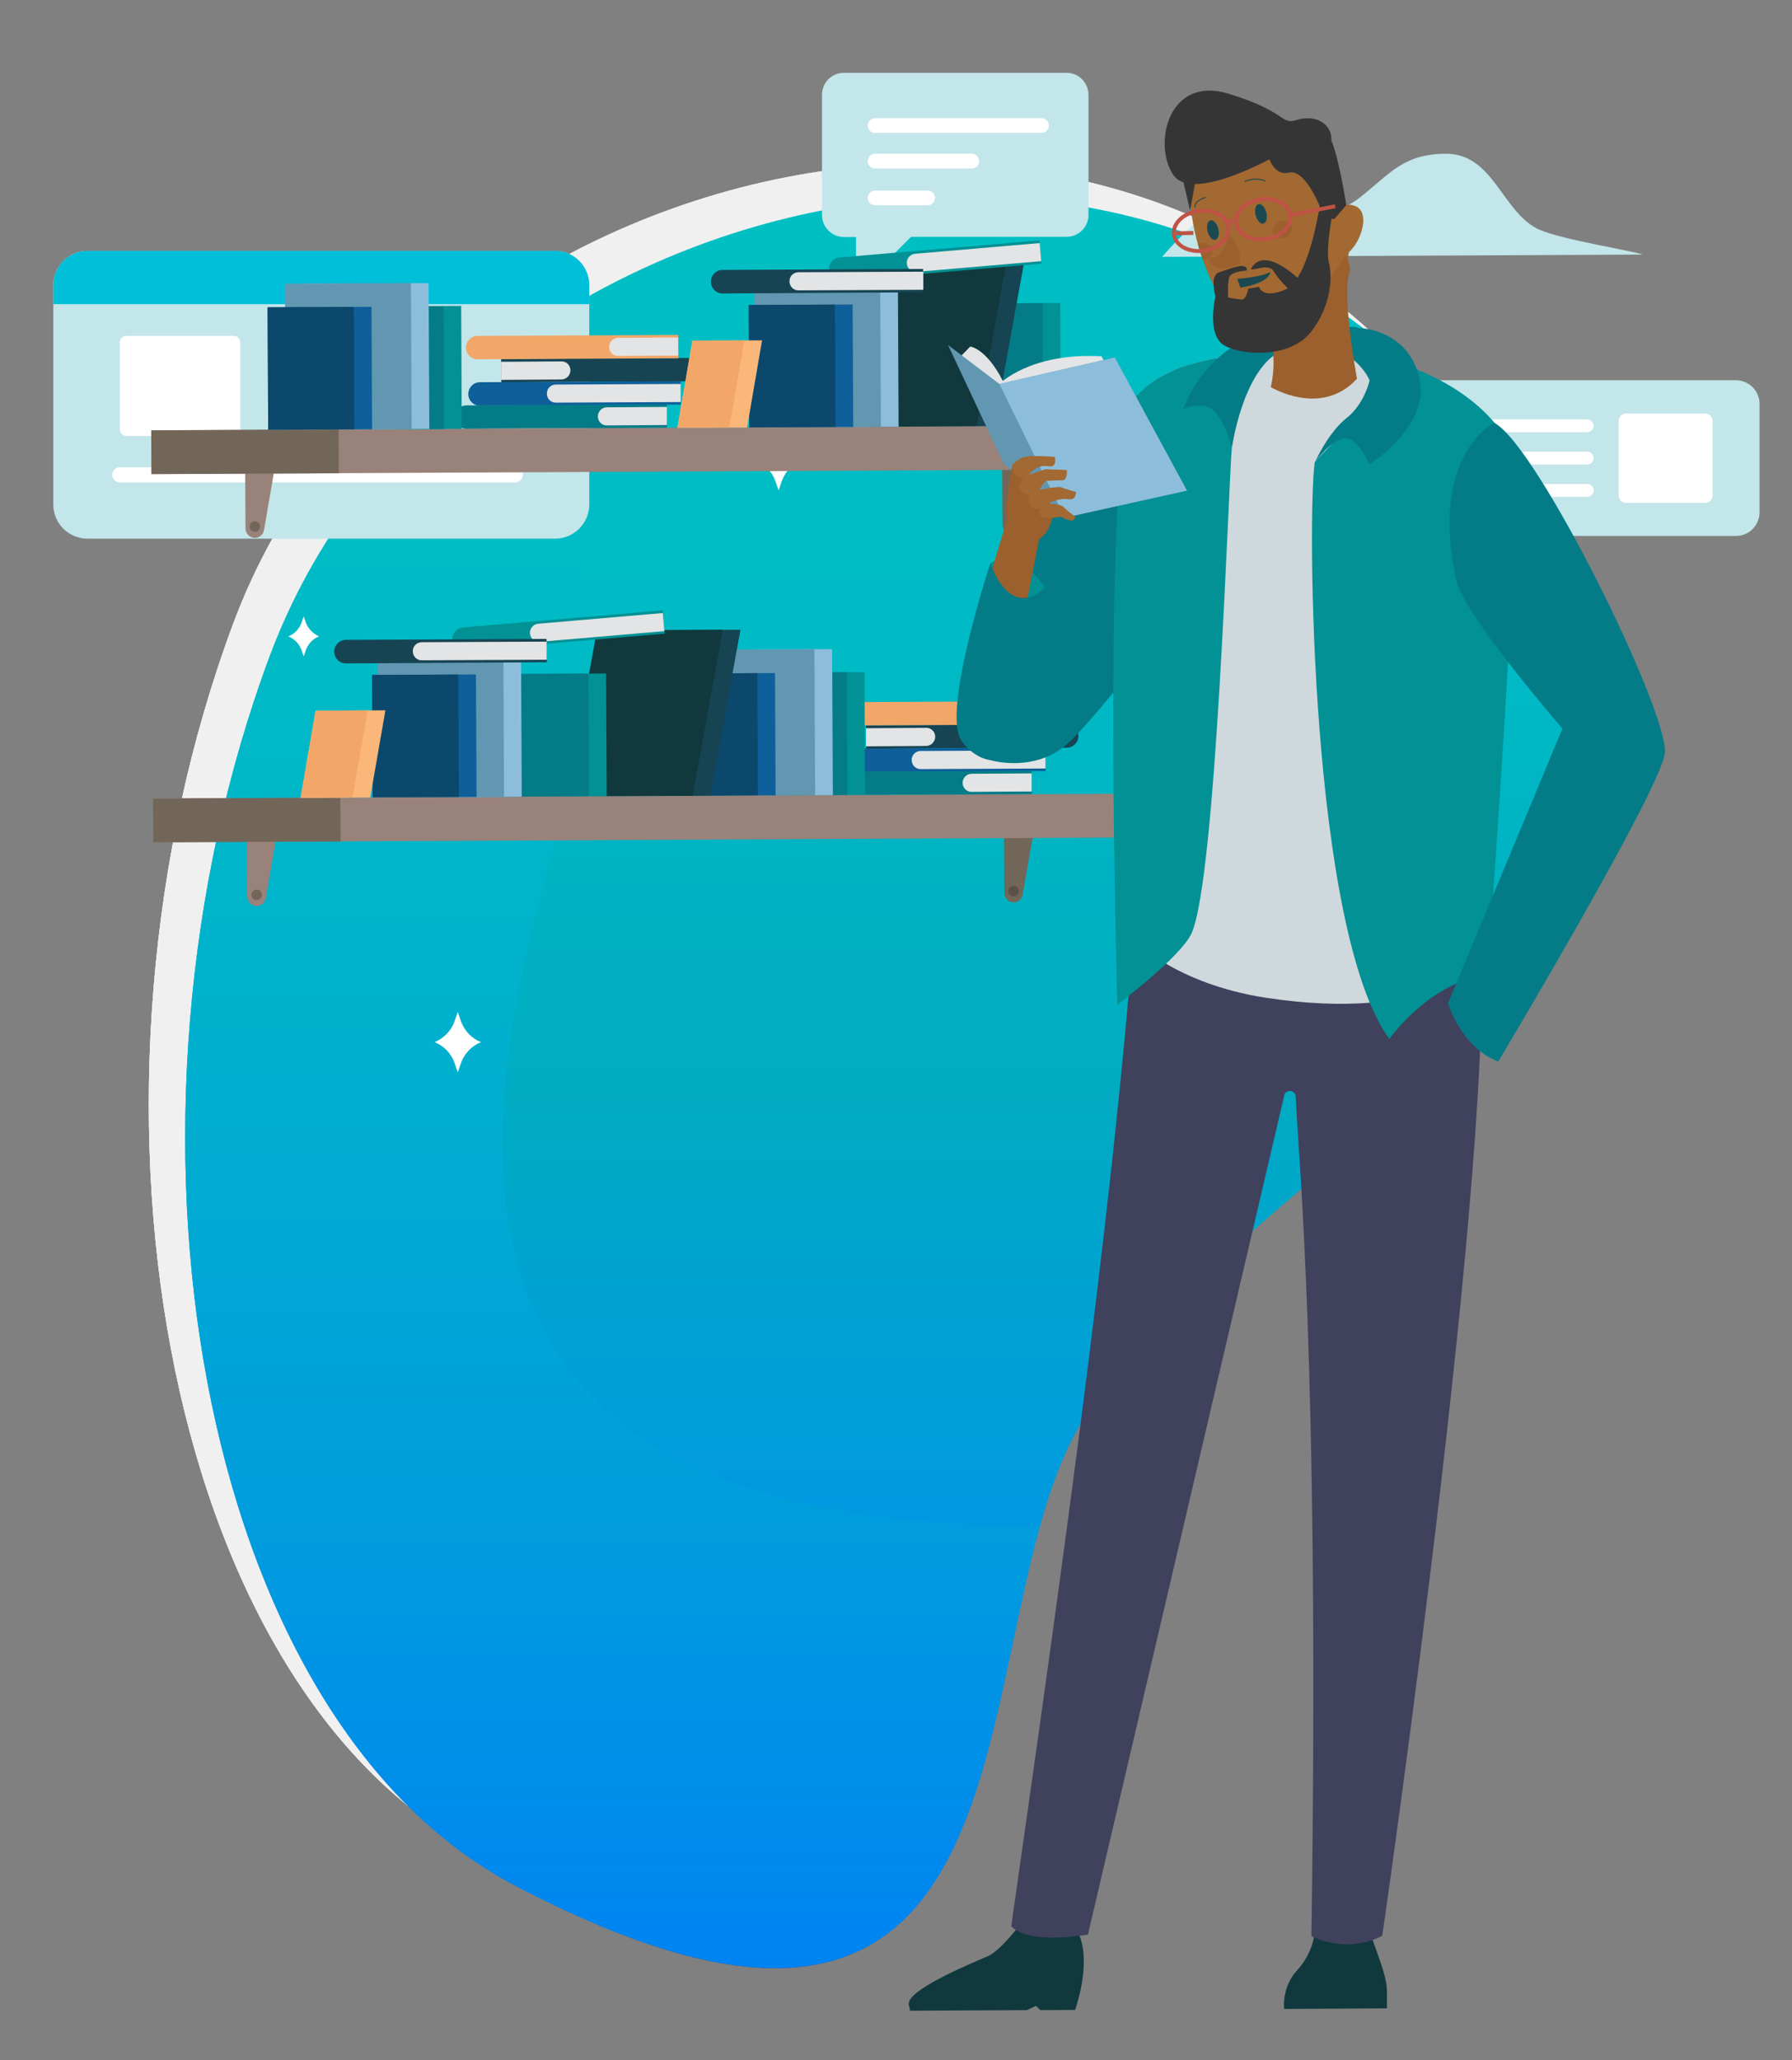 <?xml version="1.0" encoding="utf-8"?>
<!-- Generator: Adobe Illustrator 23.0.3, SVG Export Plug-In . SVG Version: 6.00 Build 0)  -->
<svg version="1.1" id="Layer_1" xmlns="http://www.w3.org/2000/svg" xmlns:xlink="http://www.w3.org/1999/xlink" x="0px" y="0px"
	 viewBox="0 0 921.1 1058.7" style="enable-background:new 0 0 921.1 1058.7;" xml:space="preserve">
<rect x="0" y="0" width="921.1" height="1058.7" fill="#808080" stroke="none"/>
<style type="text/css">
	.st0{fill:#F0F0F0;}
	.st1{clip-path:url(#SVGID_2_);}
	.st2{fill:url(#SVGID_3_);}
	.st3{clip-path:url(#SVGID_5_);}
	.st4{fill:url(#SVGID_6_);}
	.st5{fill:#C2E6E9;}
	.st6{fill:#00BFD8;}
	.st7{fill:#FFFFFF;}
	.st8{fill:#ECF2F5;}
	.st9{fill:#726659;}
	.st10{fill:#5C5146;}
	.st11{fill:#98827A;}
	.st12{fill:#164453;}
	.st13{fill:#E3E4E5;}
	.st14{fill:#F2A769;}
	.st15{fill:#0E5F9A;}
	.st16{fill:#047C87;}
	.st17{fill:#029194;}
	.st18{fill:#8CBEDC;}
	.st19{fill:#6297B1;}
	.st20{fill:#0C486C;}
	.st21{fill:#11393D;}
	.st22{fill:#FBB779;}
	.st23{fill:#3F415D;}
	.st24{fill:#CFD8DC;}
	.st25{fill:#A36932;}
	.st26{fill:#1B4951;}
	.st27{fill:#9B602D;}
	.st28{fill:none;stroke:#1B4951;stroke-width:0.49;stroke-linecap:round;stroke-miterlimit:10;}
	.st29{fill:none;stroke:#BF5345;stroke-width:2;stroke-miterlimit:10;}
	.st30{fill:#353535;}
</style>
<g>
	<path class="st0" d="M537.3,713.8c97.4-161.3,396.8-237.3,217.9-486.3S208.8,81.9,119.9,320.4S81.3,865.8,246.4,952.2
		C528.5,1099.8,472,822,537.3,713.8z"/>
	<path class="st0" d="M537.3,713.8c97.4-161.3,396.8-237.3,217.9-486.3S208.8,81.9,119.9,320.4S81.3,865.8,246.4,952.2
		C528.5,1099.8,472,822,537.3,713.8z"/>
	<g>
		<g>
			<defs>
				<path id="SVGID_1_" d="M537.3,713.8c97.4-161.3,396.8-237.3,217.9-486.3S208.8,81.9,119.9,320.4S81.3,865.8,246.4,952.2
					C528.5,1099.8,472,822,537.3,713.8z"/>
			</defs>
			<clipPath id="SVGID_2_">
				<use xlink:href="#SVGID_1_"  style="overflow:visible;"/>
			</clipPath>
			<g class="st1">
				<path class="st0" d="M191,59.8c0,0,137.9,137.5,72.5,367.2s-9.4,364.9,337.4,336.4c0,0-45,322.8-274.4,281.4
					C48,994.5-58.2,346.2,191,59.8z"/>
			</g>
		</g>
	</g>
	
		<linearGradient id="SVGID_3_" gradientUnits="userSpaceOnUse" x1="-1073.988" y1="-802.939" x2="-163.594" y2="-802.939" gradientTransform="matrix(6.123234e-17 1 -1 6.123234e-17 -340.459 1174.931)">
		<stop  offset="0" style="stop-color:#00BFC2"/>
		<stop  offset="0.246" style="stop-color:#00BBC5"/>
		<stop  offset="0.5" style="stop-color:#00ACC1"/>
		<stop  offset="0.728" style="stop-color:#009BDF"/>
		<stop  offset="0.972" style="stop-color:#0080F5"/>
		<stop  offset="0.998" style="stop-color:#2D3A66"/>
	</linearGradient>
	<path class="st2" d="M556,730.7c97.4-161.2,396.8-237.3,217.9-486.2S227.5,98.8,138.6,337.3S100,882.7,265.1,969.1
		C547.2,1116.6,490.7,838.9,556,730.7z"/>
	<g>
		<g>
			<defs>
				<path id="SVGID_4_" d="M556,730.7c97.4-161.2,396.8-237.3,217.9-486.2S227.5,98.8,138.6,337.3S100,882.7,265.1,969.1
					C547.2,1116.6,490.7,838.9,556,730.7z"/>
			</defs>
			<clipPath id="SVGID_5_">
				<use xlink:href="#SVGID_4_"  style="overflow:visible;"/>
			</clipPath>
			<g class="st3">
				
					<linearGradient id="SVGID_6_" gradientUnits="userSpaceOnUse" x1="-1098.231" y1="-684.98" x2="-109.564" y2="-684.98" gradientTransform="matrix(6.123234e-17 1 -1 6.123234e-17 -340.459 1174.931)">
					<stop  offset="0" style="stop-color:#00BFC2"/>
					<stop  offset="0.246" style="stop-color:#00BBC5"/>
					<stop  offset="0.49" style="stop-color:#00AFCF"/>
					<stop  offset="0.732" style="stop-color:#009BDF"/>
					<stop  offset="0.972" style="stop-color:#0080F5"/>
					<stop  offset="1" style="stop-color:#007CF8"/>
				</linearGradient>
				<path class="st4" d="M209.7,76.7c0,0,137.9,137.5,72.5,367.2s-9.4,364.9,337.4,336.4c0,0-45,322.8-274.4,281.4
					C66.7,1011.3-39.5,363.1,209.7,76.7z"/>
			</g>
		</g>
	</g>
	<path class="st5" d="M302.9,146.5v112.7c0,9.7-7.9,17.6-17.6,17.6l0,0H45c-9.7,0-17.6-7.8-17.6-17.5l0,0V146.5
		c0-9.7,7.9-17.6,17.6-17.6l0,0h240.3C295,128.9,302.9,136.8,302.9,146.5L302.9,146.5z"/>
	<path class="st6" d="M302.9,146.5v9.8H27.4v-9.8c0-9.7,7.9-17.6,17.6-17.6l0,0h240.3C295,128.9,302.9,136.8,302.9,146.5
		L302.9,146.5z"/>
	<path class="st7" d="M64.9,172.6h55.3c1.8,0,3.3,1.5,3.3,3.3v44.8c0,1.8-1.5,3.3-3.3,3.3H64.9c-1.8,0-3.3-1.5-3.3-3.3v-44.8
		C61.6,174,63.1,172.6,64.9,172.6L64.9,172.6z"/>
	<path class="st7" d="M264.8,247.9H61.6c-2.1,0-3.9-1.7-3.9-3.9l0,0l0,0c0-2.1,1.7-3.9,3.9-3.9l0,0h203.2c2.1,0,3.9,1.7,3.9,3.9l0,0
		l0,0C268.7,246.1,267,247.9,264.8,247.9L264.8,247.9z"/>
	<path class="st7" d="M264.8,218.5H141.5c-2.1,0-3.9-1.7-3.9-3.9l0,0l0,0c0-2.1,1.7-3.9,3.9-3.9l0,0h123.3c2.1,0,3.9,1.7,3.9,3.9
		l0,0l0,0C268.7,216.8,267,218.5,264.8,218.5L264.8,218.5z"/>
	<path class="st7" d="M217.9,190.9h-76.4c-2.1,0-3.9-1.7-3.9-3.9l0,0l0,0c0-2.1,1.7-3.9,3.9-3.9l0,0h76.4c2.1,0,3.9,1.7,3.9,3.9l0,0
		l0,0C221.8,189.2,220,190.9,217.9,190.9L217.9,190.9z"/>
	<path class="st5" d="M597.3,132c4.5-5.2,9.2-10.1,14.2-14.8c9.7-8.4,20.9-23.2,56.6-12.3c2.8,0.9,5.5,1.9,8.1,3.1
		c3.1,1.3,12.9,1.4,22.9-6.6C715,88.8,721.2,79.3,742.9,79c25.3-0.3,29.3,31.2,49,39.3c12.5,5.1,45.5,10.2,52.4,12.5L597.3,132z"/>
	<path class="st7" d="M402,226.2l-1.8-5.2l-1.8,5.2c-1.8,4.7-5.5,8.4-10.1,10.3l0,0c4.7,1.9,8.3,5.6,10.1,10.3l1.8,5.2l1.8-5.2
		c1.8-4.7,5.5-8.4,10.2-10.3l0,0C407.5,234.7,403.8,230.9,402,226.2z"/>
	<path class="st7" d="M237.1,525.2l-1.8-5.2l-1.8,5.2c-1.8,4.7-5.5,8.4-10.1,10.3l0,0c4.7,1.9,8.3,5.6,10.1,10.3l1.8,5.2l1.8-5.2
		c1.8-4.7,5.5-8.4,10.1-10.3l0,0C242.5,533.6,238.9,529.9,237.1,525.2z"/>
	<path class="st7" d="M731.6,493.7l-1.2-3.5l-1.2,3.5c-1.2,3.1-3.6,5.6-6.7,6.8l0,0c3.1,1.3,5.5,3.7,6.7,6.8l1.2,3.5l1.2-3.5
		c1.2-3.1,3.6-5.6,6.7-6.8l0,0C735.3,499.2,732.8,496.8,731.6,493.7z"/>
	<path class="st7" d="M157.3,320.2l-1.2-3.5l-1.2,3.5c-1.2,3.1-3.6,5.6-6.7,6.8l0,0c3.1,1.3,5.5,3.7,6.7,6.8l1.2,3.5l1.2-3.5
		c1.2-3.1,3.6-5.6,6.7-6.8l0,0C161,325.7,158.5,323.2,157.3,320.2z"/>
	<path class="st5" d="M548.2,37.4H433.8c-6.2,0-11.3,5-11.3,11.3l0,0v61.8c0,6.2,5.1,11.3,11.3,11.3l0,0h6.2V150l28.3-28.3h79.9
		c6.2,0,11.3-5,11.3-11.3l0,0V48.7C559.4,42.4,554.4,37.4,548.2,37.4z"/>
	<path class="st7" d="M449.8,97.9h27c2.1,0,3.8,1.7,3.8,3.8l0,0c0,2.1-1.7,3.8-3.8,3.8h-27c-2.1,0-3.8-1.7-3.8-3.8l0,0
		C446.1,99.6,447.8,97.9,449.8,97.9z"/>
	<path class="st7" d="M449.8,79h49.7c2.1,0,3.8,1.7,3.8,3.8l0,0c0,2.1-1.7,3.8-3.8,3.8h-49.7c-2.1,0-3.8-1.7-3.8-3.8l0,0
		C446.1,80.7,447.8,79,449.8,79z"/>
	<path class="st7" d="M449.8,60.7h85.5c2.1,0,3.8,1.7,3.8,3.8l0,0l0,0c0,2.1-1.7,3.8-3.8,3.8l0,0h-85.5c-2.1,0-3.8-1.7-3.8-3.8l0,0
		C446.1,62.4,447.8,60.7,449.8,60.7z"/>
	
		<ellipse transform="matrix(0.949 -0.314 0.314 0.949 -102.63 123.496)" class="st8" cx="331.9" cy="380.2" rx="11.4" ry="13.9"/>
	<path class="st5" d="M892.3,275.4H695.4c-6.7,0-12.1-5.4-12.1-12.1v-55.8c0-6.7,5.4-12.1,12.1-12.1h196.9c6.7,0,12.1,5.4,12.1,12.1
		v55.8C904.4,270,899,275.4,892.3,275.4z"/>
	<path class="st7" d="M876.5,258.4h-40.7c-2.1,0-3.8-1.7-3.8-3.8l0,0v-38.3c0-2.1,1.7-3.8,3.8-3.8h40.7c2.1,0,3.8,1.7,3.8,3.8l0,0
		v38.3C880.3,256.7,878.6,258.4,876.5,258.4z"/>
	<path class="st7" d="M710.6,222.1h105.2c1.8,0,3.3-1.5,3.3-3.3l0,0c0-1.8-1.5-3.3-3.3-3.3H710.6c-1.8,0-3.3,1.5-3.3,3.3l0,0
		C707.4,220.6,708.8,222.1,710.6,222.1z"/>
	<path class="st7" d="M815.8,238.7h-36.7c-1.8,0-3.3-1.5-3.3-3.3l0,0c0-1.8,1.5-3.3,3.3-3.3h36.7c1.8,0,3.3,1.5,3.3,3.3l0,0
		C819.1,237.2,817.7,238.7,815.8,238.7z"/>
	<path class="st7" d="M754.5,238.7h-43.9c-1.8,0-3.3-1.5-3.3-3.3l0,0c0-1.8,1.5-3.3,3.3-3.3h43.9c1.8,0,3.3,1.5,3.3,3.3l0,0
		C757.8,237.2,756.4,238.7,754.5,238.7z"/>
	<path class="st7" d="M737,255.3h78.9c1.8,0,3.3-1.5,3.3-3.3l0,0c0-1.8-1.5-3.3-3.3-3.3H737c-1.8,0-3.3,1.5-3.3,3.3l0,0
		C733.7,253.9,735.2,255.3,737,255.3z"/>
</g>
<g>
	<g>
		<path class="st9" d="M516,426.7l0.2,32.2c0,2.6,2.2,4.8,4.8,4.8l0,0c2.3,0,4.3-1.7,4.7-4l5.5-32L516,426.7z"/>
		<circle class="st10" cx="521" cy="457.9" r="2.7"/>
		<path class="st11" d="M126.9,428.6l0.2,32.2c0,2.6,2.2,4.8,4.8,4.8l0,0c2.3,0,4.3-1.7,4.7-4l5.5-32L126.9,428.6z"/>
		<g>
			<g>
				<path class="st12" d="M554.3,378.2c0-3.3-2.7-6-6.1-6l-103.1,0.5l0.1,12l103.1-0.5C551.6,384.2,554.3,381.5,554.3,378.2z"/>
				<path class="st13" d="M480.7,378.6c0-2.6-2.1-4.7-4.7-4.6l-30.9,0.2v9.3l30.9-0.2C478.6,383.3,480.7,381.1,480.7,378.6z"/>
			</g>
			<g>
				<path class="st14" d="M427,366.9c0-3.3,2.7-6.1,6-6.1l103.1-0.5l0.1,12l-103.1,0.5C429.8,372.9,427.1,370.3,427,366.9z"/>
				<path class="st13" d="M500.7,366.6c0-2.6,2.1-4.7,4.6-4.7l30.9-0.2v9.3l-30.9,0.2C502.8,371.2,500.7,369.2,500.7,366.6z"/>
			</g>
			<g>
				<path class="st15" d="M537.4,396.2l-0.1-12l-103.1,0.5c-3.3,0-6,2.7-6,6.1c0,3.3,2.7,6,6.1,6L537.4,396.2z"/>
				<path class="st13" d="M537.4,394.9v-9.3l-64.2,0.3c-2.6,0-4.7,2.1-4.6,4.7s2.1,4.7,4.7,4.6L537.4,394.9z"/>
			</g>
			<g>
				<path class="st16" d="M421.2,402.7c0-3.3,2.7-6.1,6-6.1l103.1-0.5l0.1,12l-103.1,0.5C424,408.6,421.2,406,421.2,402.7z"/>
				<path class="st13" d="M494.8,402.3c0-2.6,2.1-4.7,4.6-4.7l30.9-0.2v9.3l-30.9,0.2C497,407,494.8,404.9,494.8,402.3z"/>
			</g>
		</g>
		<g>
			
				<rect x="395.6" y="345.5" transform="matrix(1 -4.875292e-03 4.875292e-03 1 -1.833 2.052)" class="st17" width="48.9" height="63.2"/>
			
				<rect x="395.6" y="345.5" transform="matrix(1 -4.875292e-03 4.875292e-03 1 -1.834 2.03)" class="st16" width="39.8" height="63.2"/>
		</g>
		<g>
			
				<rect x="363.2" y="333.7" transform="matrix(1 -4.875292e-03 4.875292e-03 1 -1.805 1.933)" class="st18" width="64.7" height="75"/>
			
				<rect x="354.1" y="333.8" transform="matrix(1 -4.875292e-03 4.875292e-03 1 -1.806 1.889)" class="st19" width="64.7" height="75"/>
		</g>
		<g>
			
				<rect x="345.1" y="346" transform="matrix(1 -4.875292e-03 4.875292e-03 1 -1.836 1.817)" class="st15" width="53.4" height="62.9"/>
			
				<rect x="345.1" y="346" transform="matrix(1 -4.875292e-03 4.875292e-03 1 -1.836 1.795)" class="st20" width="44.3" height="62.9"/>
		</g>
		<g>
			<polygon class="st12" points="300.4,409.2 315.9,323.9 380.6,323.6 365.1,408.9 			"/>
			<polygon class="st21" points="291.3,409.3 306.8,324 371.5,323.6 356,409 			"/>
		</g>
		<g>
			
				<rect x="262.8" y="346.2" transform="matrix(1 -4.875292e-03 4.875292e-03 1 -1.839 1.405)" class="st17" width="48.9" height="63.2"/>
			
				<rect x="262.8" y="346.2" transform="matrix(1 -4.875292e-03 4.875292e-03 1 -1.839 1.383)" class="st16" width="39.8" height="63.2"/>
		</g>
		
			<rect x="78.7" y="409" transform="matrix(1 -4.875292e-03 4.875292e-03 1 -2.045 1.685)" class="st11" width="531.9" height="22.5"/>
		
			<rect x="78.7" y="410.1" transform="matrix(1 -4.875292e-03 4.875292e-03 1 -2.053 0.623)" class="st9" width="96.3" height="22.5"/>
		<g>
			<path class="st17" d="M341.7,325.6l-1-12L238,322.4c-3.3,0.3-5.8,3.2-5.5,6.5s3.2,5.7,6.5,5.5L341.7,325.6z"/>
			<path class="st13" d="M341.5,324.3l-0.8-9.3l-64,5.5c-2.6,0.2-4.5,2.5-4.3,5c0.2,2.6,2.5,4.5,5,4.3L341.5,324.3z"/>
		</g>
		<g>
			
				<rect x="203.3" y="334.5" transform="matrix(1 -4.875292e-03 4.875292e-03 1 -1.811 1.153)" class="st18" width="64.7" height="75"/>
			
				<rect x="194.2" y="334.6" transform="matrix(1 -4.875292e-03 4.875292e-03 1 -1.811 1.109)" class="st19" width="64.7" height="75"/>
		</g>
		<g>
			
				<rect x="191.4" y="346.7" transform="matrix(1 -4.875292e-03 4.875292e-03 1 -1.841 1.068)" class="st15" width="53.4" height="62.9"/>
			
				<rect x="191.4" y="346.7" transform="matrix(1 -4.875292e-03 4.875292e-03 1 -1.841 1.046)" class="st20" width="44.3" height="62.9"/>
		</g>
		<g>
			<polygon class="st22" points="162.2,365.2 198.1,365 190.3,409.8 154.5,410 			"/>
			<polygon class="st14" points="162.2,365.2 189,365 181.2,409.8 154.5,410 			"/>
		</g>
		<g>
			<path class="st12" d="M281,340.3l-0.1-12l-103.1,0.5c-3.3,0-6,2.7-6,6.1c0,3.3,2.7,6,6.1,6L281,340.3z"/>
			<path class="st13" d="M281,339v-9.3l-64.2,0.3c-2.6,0-4.7,2.1-4.6,4.7c0,2.6,2.1,4.7,4.7,4.6L281,339z"/>
		</g>
		<path class="st9" d="M129.2,459.8c0,1.5,1.2,2.7,2.7,2.7s2.7-1.2,2.7-2.7s-1.2-2.7-2.7-2.7C130.4,457.1,129.2,458.3,129.2,459.8z"
			/>
	</g>
	<g>
		<g>
			
				<rect x="496.2" y="155.8" transform="matrix(1 -4.875292e-03 4.875292e-03 1 -0.907 2.541)" class="st17" width="48.9" height="63.2"/>
			
				<rect x="496.2" y="155.9" transform="matrix(1 -4.875292e-03 4.875292e-03 1 -0.908 2.518)" class="st16" width="39.8" height="63.2"/>
		</g>
		<path class="st9" d="M515.1,237.5l0.2,32.2c0,2.6,2.2,4.8,4.8,4.8l0,0c2.3,0,4.3-1.7,4.7-4l5.5-32L515.1,237.5z"/>
		<path class="st10" d="M517.4,268.7c0,1.5,1.2,2.7,2.7,2.7s2.7-1.2,2.7-2.7s-1.2-2.7-2.7-2.7C518.6,266,517.4,267.2,517.4,268.7z"
			/>
		<path class="st11" d="M126,239.4l0.2,32.2c0,2.6,2.2,4.8,4.8,4.8l0,0c2.3,0,4.3-1.7,4.7-4l5.5-32L126,239.4z"/>
		<g>
			<g>
				<path class="st12" d="M366.8,189.9c0-3.3-2.7-6-6.1-6l-103.1,0.5l0.1,12l103.1-0.5C364.1,196,366.8,193.3,366.8,189.9z"/>
				<path class="st13" d="M293.2,190.3c0-2.6-2.1-4.7-4.7-4.6l-30.9,0.2v9.3l30.9-0.2C291.1,195,293.2,192.9,293.2,190.3z"/>
			</g>
			<g>
				<path class="st14" d="M239.5,178.7c0-3.3,2.7-6.1,6-6.1l103.1-0.5l0.1,12l-103.1,0.5C242.3,184.7,239.5,182,239.5,178.7z"/>
				<path class="st13" d="M313.1,178.3c0-2.6,2.1-4.7,4.6-4.7l30.9-0.2v9.3l-30.9,0.2C315.2,183,313.1,180.9,313.1,178.3z"/>
			</g>
			<g>
				<path class="st15" d="M349.9,207.9l-0.1-12l-103.1,0.5c-3.3,0-6,2.7-6,6.1c0,3.3,2.7,6,6.1,6L349.9,207.9z"/>
				<path class="st13" d="M349.9,206.6v-9.3l-64.2,0.3c-2.6,0-4.7,2.1-4.6,4.7c0,2.6,2.1,4.7,4.7,4.6L349.9,206.6z"/>
			</g>
			<g>
				<path class="st16" d="M233.7,214.4c0-3.3,2.7-6.1,6-6.1l103.1-0.5l0.1,12l-103.1,0.5C236.4,220.4,233.7,217.7,233.7,214.4z"/>
				<path class="st13" d="M307.3,214c0-2.6,2.1-4.7,4.6-4.7l30.9-0.2v9.3l-30.9,0.2C309.4,218.7,307.3,216.6,307.3,214z"/>
			</g>
		</g>
		<g>
			<polygon class="st12" points="446.4,219.4 461.9,134 526.6,133.7 511.1,219 			"/>
			<polygon class="st21" points="437.3,219.4 452.8,134.1 517.5,133.7 502,219.1 			"/>
		</g>
		
			<rect x="77.8" y="219.8" transform="matrix(1 -4.875292e-03 4.875292e-03 1 -1.122 1.679)" class="st11" width="531.9" height="22.5"/>
		
			<rect x="77.8" y="220.9" transform="matrix(1 -4.875292e-03 4.875292e-03 1 -1.13 0.617)" class="st9" width="96.3" height="22.5"/>
		<g>
			<path class="st17" d="M535.3,135.5l-1-12l-102.7,8.8c-3.3,0.3-5.8,3.2-5.5,6.5s3.2,5.7,6.5,5.5L535.3,135.5z"/>
			<path class="st13" d="M535.2,134.2l-0.8-9.3l-64,5.5c-2.6,0.2-4.5,2.5-4.3,5c0.2,2.6,2.5,4.5,5,4.3L535.2,134.2z"/>
		</g>
		<g>
			
				<rect x="397" y="144.4" transform="matrix(1 -4.875292e-03 4.875292e-03 1 -0.882 2.095)" class="st18" width="64.7" height="75"/>
			
				<rect x="387.9" y="144.4" transform="matrix(1 -4.875292e-03 4.875292e-03 1 -0.882 2.051)" class="st19" width="64.7" height="75"/>
		</g>
		<g>
			
				<rect x="385" y="156.6" transform="matrix(1 -4.875292e-03 4.875292e-03 1 -0.912 2.009)" class="st15" width="53.4" height="62.9"/>
			
				<rect x="385" y="156.6" transform="matrix(1 -4.875292e-03 4.875292e-03 1 -0.912 1.987)" class="st20" width="44.3" height="62.9"/>
		</g>
		<g>
			<polygon class="st22" points="355.9,175 391.7,174.9 384,219.7 348.2,219.8 			"/>
			<polygon class="st14" points="355.9,175 382.6,174.9 374.9,219.7 348.2,219.8 			"/>
		</g>
		<g>
			<path class="st12" d="M474.6,150.2l-0.1-12l-103.1,0.5c-3.3,0-6,2.7-6,6.1c0,3.3,2.7,6,6.1,6L474.6,150.2z"/>
			<path class="st13" d="M474.6,148.9v-9.3l-64.2,0.3c-2.6,0-4.7,2.1-4.6,4.7c0,2.6,2.1,4.7,4.7,4.6L474.6,148.9z"/>
		</g>
		<path class="st9" d="M128.3,270.6c0,1.5,1.2,2.7,2.7,2.7s2.7-1.2,2.7-2.7s-1.2-2.7-2.7-2.7S128.3,269.1,128.3,270.6z"/>
		<g>
			
				<rect x="188.3" y="157.3" transform="matrix(1 -4.875292e-03 4.875292e-03 1 -0.918 1.04)" class="st17" width="48.9" height="63.2"/>
			
				<rect x="188.3" y="157.4" transform="matrix(1 -4.875292e-03 4.875292e-03 1 -0.919 1.017)" class="st16" width="39.8" height="63.2"/>
		</g>
		<g>
			
				<rect x="155.8" y="145.6" transform="matrix(1 -4.875292e-03 4.875292e-03 1 -0.89 0.919)" class="st18" width="64.7" height="75"/>
			
				<rect x="146.7" y="145.6" transform="matrix(1 -4.875292e-03 4.875292e-03 1 -0.89 0.875)" class="st19" width="64.7" height="75"/>
		</g>
		<g>
			
				<rect x="137.7" y="157.8" transform="matrix(1 -4.875292e-03 4.875292e-03 1 -0.921 0.804)" class="st15" width="53.4" height="62.9"/>
			
				<rect x="137.7" y="157.8" transform="matrix(1 -4.875292e-03 4.875292e-03 1 -0.921 0.782)" class="st20" width="44.3" height="62.9"/>
		</g>
	</g>
	<g>
		<path class="st16" d="M612.3,187.1C552.9,201,494.8,357.4,494.8,357.4l15.1,33.4c0,0,22.4,6.4,39.1-8.9
			c16.8-15.3,63.8-77.7,63.8-77.7L612.3,187.1z"/>
		<path class="st21" d="M712.9,1032v-9.1c-0.1-10.5-10-29.5-10-36.5s-27.1,5.8-27.1,5.8s-0.2,10.6-9.2,20.4
			c-6.9,7.5-6.9,17.1-6.5,19.7L712.9,1032z"/>
		<path class="st21" d="M527.8,1032.9l4.7-2.2l2.2,2.2l17.9-0.1c1.8-5.2,7.7-24.8,2.2-38.3c-6.4-15.7-26-11.4-26-11.4
			s-13.2,18.6-20.9,22c-7.7,3.4-37.1,15.4-40.5,23.1c-1,2.3,0.8,3.9,0.2,5L527.8,1032.9z"/>
		<path class="st23" d="M585.1,446c-9.4,147.3-36.2,340.5-65.3,543.7c0,0,5.9,9.6,39.4,4.4l101-431.6c0.4-1.1,1.5-1.9,2.8-1.9
			c1.6,0,2.9,1.2,3,2.8c1.3,32.5,12.3,131.8,8.1,431.5c0,0,17.6,9.6,36.4-0.2c0,0,64.3-443.5,48.6-528.3L585.1,446z"/>
		<path class="st24" d="M761.3,495.6c0,0-28,29.7-110.6,17.1c-46.9-7.2-68.3-30-68.3-30s-16.3-255.5,0.2-277.1
			c12-15.7,35.6-22.5,66.5-24.3c11.6-0.7,24.3-0.6,37.8,0c10,0.4,19.4,2,28.3,4.4c34.6,9.5,58.9,32,62.7,49.8
			C782.6,257.7,761.3,495.6,761.3,495.6z"/>
		<path class="st16" d="M691.1,181.5c0,0,14.8,8.6,14.7,22.2c0,0,4.8-30.5-7-35C686.9,164,691.1,181.5,691.1,181.5z"/>
		<path class="st17" d="M764.5,501c-29.8,3.5-50.4,32.9-50.4,32.9c-40.7-56.1-42.2-270.2-38.3-296.4c0,0,13.9-15.6,25.7-24.5
			c10.3-7.8,13.2-23.6,13.7-27.5c34.6,9.5,58.9,32,62.7,49.8C782.6,257.7,764.5,501,764.5,501z"/>
		<path class="st17" d="M649.1,181.3c-4.7,7.5-13.4,24.4-15.9,48.4c-1.7,16.4-7.9,222.1-20.8,250c-5.5,12-38.1,36.6-38.1,36.6
			s-8.3-289.1,8.2-310.8C594.6,189.9,618.2,183.1,649.1,181.3z"/>
		<path class="st16" d="M698.8,168.6c0,0,24.5,0.3,30.7,25.3s-25.7,44.8-25.7,44.8s-5.3-13.5-12.3-13.4c-7,0-15.6,12.3-15.6,12.3
			s6.6-15.3,16.5-23C702.3,206.8,711.7,185,698.8,168.6z"/>
		<path class="st16" d="M658.2,167.2c0,0-36.1,6.7-50,42.9c0,0,8.7-3.8,14.5-0.1c5.8,3.8,10.6,19.6,10.6,19.6s5.5-38.9,24.4-48.8
			L658.2,167.2z"/>
		<g>
			<path class="st25" d="M693,112.3c8.1,50.5-45,65.2-60.4,48.4c-4.9-5.4-10.3-15.7-14.4-27.3c-0.9-2.6-1.8-5.3-2.5-8
				c-5.1-18.3-6.1-37.5,3.6-44C652.9,58.5,684.9,61.8,693,112.3z"/>
			<path class="st26" d="M650.9,109.2c0.7,2.8,0,5.3-1.5,5.7c-1.5,0.4-3.3-1.6-4-4.3c-0.7-2.8,0-5.3,1.5-5.7
				S650.2,106.5,650.9,109.2z"/>
			<path class="st26" d="M626.2,117.5c0.7,2.8,0,5.3-1.5,5.7c-1.5,0.4-3.3-1.6-4-4.3c-0.7-2.8,0-5.3,1.5-5.7
				S625.5,114.8,626.2,117.5z"/>
			<path class="st27" d="M631.8,120.7c0,0-3.2,12-8.5,11.6s1.2,10.4,13.9,3C637.2,135.3,639.2,128,631.8,120.7z"/>
			<path class="st27" d="M663.7,115.2c1.2,2,0.2,4.8-2.3,6.4c-2.5,1.5-5.5,1.1-6.7-0.9s-0.2-4.8,2.3-6.4
				C659.5,112.8,662.5,113.2,663.7,115.2z"/>
			<path class="st27" d="M623.3,129.3c0,2.3-2.3,4-5.1,4c-0.9-2.6-1.8-5.3-2.5-8c0.8-0.3,1.6-0.5,2.5-0.4
				C621.1,125,623.4,127,623.3,129.3z"/>
			<path class="st28" d="M639.9,93.2c0,0,5.6-2.4,10.3-0.2"/>
			<path class="st28" d="M619.6,101.5c0,0-5.9,1.6-5.3,4.9"/>
			<path class="st26" d="M635.9,143.3c0,0,11.9-0.8,17.1-3.5c0,0-0.1,5.6-15.4,8L635.9,143.3z"/>
			<path class="st25" d="M682.2,113.5c0,0,5.8-11.4,14.7-7.5c8.9,4,0.6,24.4-7.7,25.7S682.2,113.5,682.2,113.5z"/>
		</g>
		<path class="st27" d="M650.5,167.3c0,0,7.1,12.3,2.7,31.6c0,0,25.9,15.8,44.3-4.3c0,0-8.3-44.9-3.6-55.2c0,0,0-5.8-2.4-8.4
			C691.5,130.9,676.4,161.1,650.5,167.3z"/>
		<path class="st17" d="M509,289.5c0,0,12.4-10.6,28.1,12.3c0,0-4.8,47.4-15.6,52.3C510.6,359.1,506.6,303.1,509,289.5z"/>
		<g>
			<path class="st13" d="M494.3,182.6l4.4-4.5c0,0,9.4,0.8,18.8,21.9s18.6,43,18.6,43l-16.3-7L494.3,182.6z"/>
			<path class="st13" d="M513.7,197.3c0,0,15.9-16.3,52.5-14.2l34.1,64.3l-57,6.3L513.7,197.3z"/>
			<polygon class="st19" points="487.3,177.3 513.7,197.3 573,183.7 610.1,252.1 547.3,266 515.9,238.2 			"/>
			<polygon class="st18" points="513.7,197.3 547.3,266 610.1,252.1 573,183.7 			"/>
		</g>
		<polygon class="st27" points="518.6,263.8 506.3,304.5 525.3,321.8 535,272.7 		"/>
		<path class="st27" d="M520.5,238.5c0,0-5.3,24.2-2.4,31.6c2.1,5.3,17.2,16,22.7-3.4C544.1,255.6,520.5,238.5,520.5,238.5z"/>
		<path class="st25" d="M537.6,247.1l-3.8,4.7c0,0,10.1-2.1,11.7-1.4s7.6,2.4,7.6,2.4s0.1,4.6-4.2,3.7c-4.3-0.8-10.5,2.3-10.5,2.3
			s6.6,0,8.2,1.7c1.5,1.6,6,5,6,5s0,3.1-3.8,1.5c-0.3-0.1-0.7-0.2-1-0.2c-1.4-0.8-3.1-1.5-3.8-1.2c-1.4,0.5-6.9,1.1-8.9-0.5
			c-2.1-1.6-0.2-4.1-0.2-4.1s-3.1,1.3-5.4-1.2c-2.3-2.5-0.2-5.7-0.2-5.7s-4.7,0.2-5.3-2.8s2.3-5.6,2.3-5.6s-2.9,0.4-4.9-2.3
			c-1-1.4-1-3.2-0.9-4.8c1.9-1.7,3.7-3,5.1-3.5c4.2-1.5,16.6-0.3,16.6-0.3s1.3,5.5-2.9,4.8c-4.2-0.6-7.3,0.5-10.5,4.4l8.5-2.9
			l11.1,0.4c0,0,0.4,5.2-2.2,5.3C543.6,246.8,537.6,247.1,537.6,247.1z"/>
		<path class="st16" d="M537.1,301.8c0,0-16.2,18.4-28.1-12.3c0,0-25,76-14.9,90.9s29.4,14.1,38-3.3
			C540.7,359.6,537.1,301.8,537.1,301.8z"/>
		<path class="st16" d="M768.1,217.3c0,0-33.7,16-19.6,80.9c3.9,17.7,54.6,76.2,54.6,76.2l-58.8,141.1c0,0,6.5,22.5,25.8,30
			c0,0,82.8-138.5,85.6-158.2C858.6,367.7,790.4,228.9,768.1,217.3z"/>
	</g>
</g>
<ellipse transform="matrix(0.99 -0.143 0.143 0.99 -9.418 94.055)" class="st29" cx="649.1" cy="112.5" rx="14.1" ry="10.3"/>
<ellipse transform="matrix(0.99 -0.143 0.143 0.99 -10.605 89.548)" class="st29" cx="617.2" cy="118.5" rx="14.1" ry="10.3"/>
<line class="st29" x1="630.1" y1="114.5" x2="633.9" y2="113.1"/>
<line class="st29" x1="604.5" y1="119.9" x2="613.4" y2="119.7"/>
<path class="st30" d="M650.9,76.6c0,0,2.3,14.4,11.7,12.1s18.2,23.3,18.2,23.3l5.1,0.5l6.1-7.1c0,0-4.2-27.8-8.9-35.8
	C678.4,61.6,650.9,76.6,650.9,76.6z"/>
<path class="st30" d="M658.8,78.4c0,0-45.7,27-55.9,11.2c-10.3-15.8-2.3-50.8,28.4-41.5s26.6,16.3,35.4,13.5
	c8.9-2.8,17.7,1.4,17.7,10.3"/>
<polygon class="st30" points="607.5,90.1 611.7,108.2 615,90.1 "/>
<path class="st30" d="M662,110.5"/>
<path class="st30" d="M678.4,105.5c0,0-5.6,38.2-17.7,43.3c-12.1,5.1-13.5-1.4-13.5-1.4l-5.6,0.9c0,0-0.9,5.6-3.3,5.6
	s-13-1.9-13-3.3s-6.1,21.4,4.2,27c10.3,5.6,34,6.1,44.3-7c10.3-13,11.2-28,9.3-35.4s2.1-27,2.1-27"/>
<path class="st30" d="M679.3,107.3"/>
<path class="st30" d="M640.9,139c0,0-8.2,0.5-9.1,3.5c-0.9,3-0.5,10.7-0.5,10.7l-6.5-0.7c0,0-3.3-11,1.9-12.6
	C631.8,138.3,641.1,134.1,640.9,139z"/>
<path class="st30" d="M643.2,137.8c-1.4,2.5,8.7-3,11.3,1.4s8.3,9.8,8.3,9.8l5.8-4.7C668.6,144.4,650.3,125.6,643.2,137.8z"/>
<line class="st29" x1="663" y1="110.5" x2="686.3" y2="106"/>
</svg>
